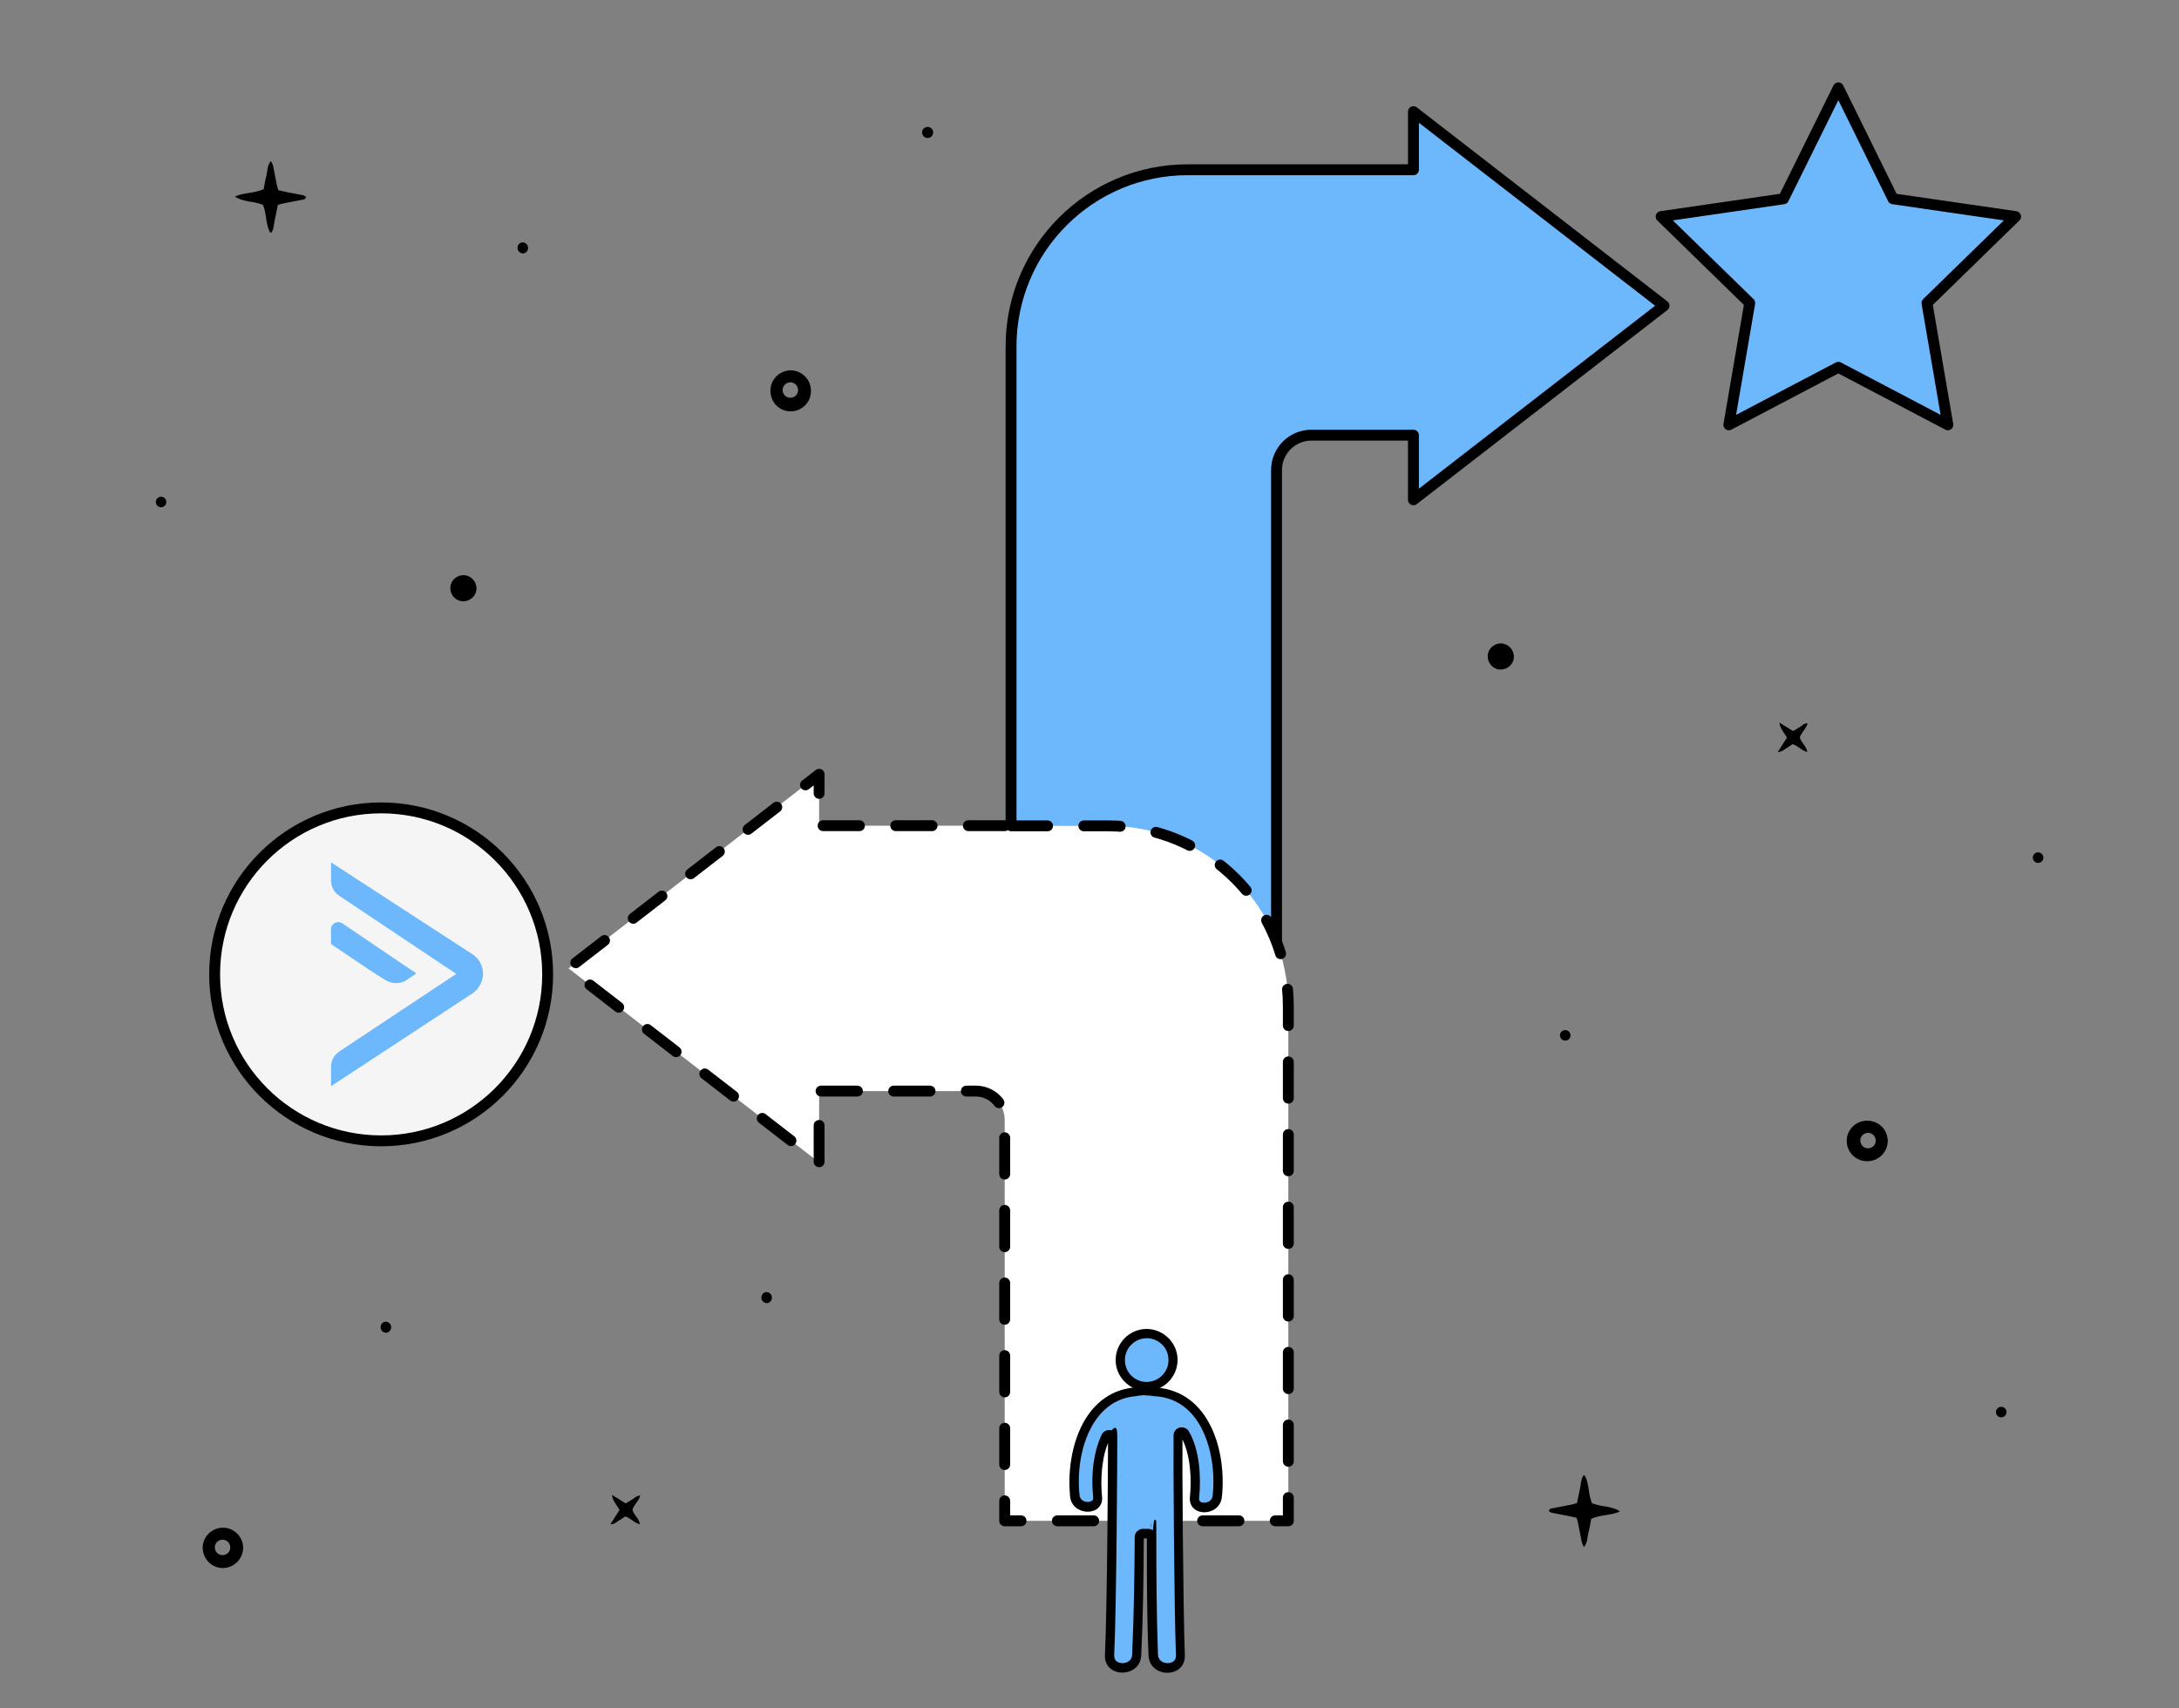 <?xml version="1.0" encoding="UTF-8"?>
<svg xmlns="http://www.w3.org/2000/svg" version="1.1" viewBox="0 0 1200 941">
  <rect x="0" y="0" width="1200" height="941" fill="#808080" stroke="none"/>
  <defs>
    <style>
      .cls-1 {
        fill: #fff;
        stroke-dasharray: 20;
      }

      .cls-1, .cls-2, .cls-3 {
        stroke-linecap: round;
        stroke-linejoin: round;
        stroke-width: 6px;
      }

      .cls-1, .cls-2, .cls-3, .cls-4 {
        stroke: #000;
      }

      .cls-2 {
        fill: #f5f5f5;
      }

      .cls-3, .cls-5 {
        fill: #6db7fc;
      }

      .cls-4 {
        stroke-miterlimit: 10;
      }
    </style>
  </defs>
  <!-- Generator: Adobe Illustrator 28.7.1, SVG Export Plug-In . SVG Version: 1.2.0 Build 142)  -->
  <g>
    <g id="Capa_1">
      <path d="M168.6,108.6c-1.2-1.4-3-1.2-4.6-1.6-1.8-.5-3.8-.7-5.6-1.1l-5.1-1.1c-.4-1.1-.7-2.1-.9-3.2l-2-10.2c-.3-1-.7-1.9-1.2-2.7-2.1,2.4-1.8,5.3-2.4,7.7-.7,2.4-1.1,5.2-1.6,7.8-5,2.3-10.7,1.8-15.8,4q1.8,1.7,7.7,2.8c2.6.3,5.2.9,7.7,1.8,2.1,5,1.4,10.5,3.9,15.2,0,.1.3.1.7.2,1.6-2.2,1.4-5,2-7.5s1.1-5.2,1.6-7.8c1.1-.4,2.2-.7,3.3-.9l9.7-1.9c.9-.1,2.1-.1,2.6-1.6Z"/>
      <path d="M1039.6,628.1h0c-.2-5.9-5-10.7-11-10.8,0,0-.2,0-.3,0-6.2,0-11.2,4.8-11.3,11,0,6.2,4.8,11.2,11,11.3h.7c6.2-.2,11-5.3,10.9-11.4ZM1024.5,628.2c0-2.3,1.9-4.2,4.3-4.2,2.3,0,4.2,1.9,4.2,4.3v.4c-.3,2.3-2.2,3.9-4.5,3.8-2.3-.1-4-2-4-4.3Z"/>
      <path d="M435.1,204h0c-5.9.2-10.7,5-10.8,11,0,0,0,.2,0,.3,0,6.2,4.8,11.2,11,11.3,6.2,0,11.2-4.8,11.3-11v-.7c-.2-6.2-5.3-11-11.4-10.9ZM435.2,219.1c-2.3,0-4.2-1.9-4.2-4.3,0-2.3,1.9-4.2,4.3-4.2h.4c2.3.3,3.9,2.2,3.8,4.5-.1,2.3-2,4-4.3,4Z"/>
      <path d="M122.4,841.5c-5.9.2-10.7,5-10.8,10.9,0,6,4.7,11.1,10.7,11.3,6.1.2,11.3-4.6,11.6-10.7v-.7c-.2-6.1-5.3-11-11.4-10.8ZM122.5,856.6c-2.3,0-4.2-1.9-4.2-4.3,0-2.3,1.9-4.2,4.3-4.2h.4c2.3.3,3.9,2.2,3.8,4.5-.1,2.3-2,4-4.3,4Z"/>
      <path d="M341.2,831.7l-5.1,8c.8-.1,1.7-.3,2.4-.6l5.8-3.8c3,.8,4.9,3.6,8.1,4.3-.4-3.3-3.4-5-4.1-8,.7-2.7,3.4-4.6,4.3-7.8-2,0-3,1.2-4.2,2l-3.8,2.3-7.6-4.7q.4,2.5,1.7,4.4l2.5,3.9h0Z"/>
      <path d="M984.1,406.3l-5.1,8c.8-.1,1.7-.3,2.4-.6l5.8-3.8c3,.8,4.9,3.6,8.1,4.3-.4-3.3-3.4-5-4.1-8,.7-2.7,3.4-4.6,4.3-7.8-2,0-3,1.2-4.2,2l-3.8,2.3-7.6-4.7q.4,2.5,1.7,4.4l2.5,3.9h0Z"/>
      <path d="M852.9,832.2c1.2,1.4,3,1.2,4.6,1.6,1.8.5,3.8.7,5.6,1.1l5.1,1.1c.4,1,.7,2.1.9,3.2l2,10.2c.3,1,.7,1.9,1.2,2.7,2.1-2.4,1.8-5.3,2.4-7.7.7-2.4,1.1-5.2,1.6-7.8,5-2.3,10.7-1.8,15.8-4q-1.8-1.7-7.7-2.8c-2.6-.3-5.2-.9-7.7-1.8-2.1-5-1.4-10.5-3.9-15.2,0,0-.3,0-.7-.2-1.6,2.3-1.4,5-2,7.5-.6,2.5-1.1,5.2-1.6,7.8-1.1.4-2.2.7-3.3.9-3.2.7-6.4,1.2-9.7,1.9-.9.1-2.1.1-2.6,1.6h0Z"/>
      <path d="M511,69.9c-1.7,0-3.1,1.2-3.2,2.9,0,1.7,1.2,3.1,2.9,3.2.1,0,.2,0,.3,0,1.7,0,3-1.5,2.9-3.2,0-1.5-1.3-2.8-2.9-2.9Z"/>
      <path d="M422.2,711.7c-1.7,0-3,1.5-2.9,3.2,0,1.5,1.3,2.8,2.9,2.9,1.7,0,3-1.5,2.9-3.2,0-1.5-1.3-2.8-2.9-2.9Z"/>
      <path d="M212.5,728c-1.7,0-3,1.5-2.9,3.2,0,1.5,1.3,2.8,2.9,2.9,1.7,0,3-1.5,2.9-3.2,0-1.5-1.3-2.8-2.9-2.9Z"/>
      <path d="M287.9,133.5c-1.7,0-3,1.5-2.9,3.2,0,1.5,1.3,2.8,2.9,2.9,1.7,0,3-1.5,2.9-3.2,0-1.5-1.3-2.8-2.9-2.9Z"/>
      <path d="M826.6,354.4c-4,0-7.3,3.1-7.3,7.1,0,4,3.1,7.3,7.1,7.3,4,0,7.3-3.1,7.3-7.1,0,0,0,0,0,0h0c0-4-3.2-7.2-7.1-7.3h0Z"/>
      <path d="M255.3,316.8c-4,0-7.3,3.1-7.3,7.1,0,4,3.1,7.3,7.1,7.3,4,0,7.3-3.1,7.3-7.1,0,0,0,0,0,0h0c0-4-3.2-7.2-7.1-7.3h0Z"/>
      <path d="M864.9,570.5c.1-1.6-1.1-3-2.7-3.1-1.6-.1-3,1.1-3.1,2.7-.1,1.6,1.1,3,2.7,3.1h0c1.6.1,3-1.1,3.1-2.7Z"/>
      <path d="M1125.3,472.6c.1-1.6-1.1-3-2.7-3.1-1.6-.1-3,1.1-3.1,2.7-.1,1.6,1.1,3,2.7,3.1h0c1.6.1,3-1.1,3.1-2.7Z"/>
      <path d="M1105,778c.1-1.6-1.1-3-2.7-3.1s-3,1.1-3.1,2.7c-.1,1.6,1.1,3,2.7,3.1h0c1.6.1,3-1.1,3.1-2.7Z"/>
      <path d="M88.9,273.6c-1.6-.1-3,1.1-3.1,2.7-.1,1.6,1.1,3,2.7,3.1,1.6.1,3-1.1,3.1-2.7h0c.1-1.6-1.1-3-2.7-3.1Z"/>
    </g>
    <g id="_x32_">
      <circle class="cls-2" cx="209.9" cy="536.7" r="91.7"/>
      <path class="cls-3" d="M916.4,168.4l-138-106.9v32h-124.3c-53.7,0-97.3,43.5-97.3,97.3v581.2h146.2V258.9c0-10.6,8.6-19.2,19.2-19.2h56.2v35.6l138-106.9Z"/>
      <path class="cls-1" d="M553.3,454.8h-102.2v-28.3l-138,106.9,138,106.9v-39.3h86.3c8.8,0,15.9,7.1,15.9,15.9v220.8h156.2v-283.5c0-54.9-44.5-99.3-99.3-99.3h-56.8Z"/>
      <g>
        <path class="cls-5" d="M642.5,919.6c-3.6,0-7.7-2.3-7.8-7.2-.8-22.7-.9-45.4-.9-64.7s-.2-1.1-.6-1.5c-.4-.3-.9-.5-1.4-.5h-1.2c-.5,0-.9,0-1.4,0h-.1c-.5,0-1,.2-1.4.5s-.7.9-.7,1.5c-.1,19.1-.4,41.8-1.4,64.7-.1,3.6-2.6,7.2-7.8,7.2s-4.1-.7-5.4-2.1c-1.2-1.2-1.8-2.9-1.7-5,1.3-27.9,1.7-109.9,1.7-119.2s-.6-1.8-1.6-2c-.1,0-.3,0-.5,0-.7,0-1.5.4-1.8,1.1-6,12.1-5,28.2-4.5,32.9.1,1.7-.2,3-1.1,4-.9,1.1-2.6,1.7-4.3,1.7-3.2,0-6.8-2-7.2-6.1-1.3-13,.8-26.3,5.7-36.6,4.1-8.4,12-18.9,26.8-20.6,0,0,.1,0,.2,0,2-.5,4-.7,6.1-.7s3.9.2,5.7.6c0,0,.2,0,.3,0,9,.7,16.6,4.6,22.4,11.5,7,8.4,13.6,24.9,11.3,46.1-.5,4.2-4,6.1-7.2,6.1h0c-1.8,0-3.4-.6-4.4-1.7-.9-1-1.2-2.4-1.1-4.1,1.1-10.5.3-25.3-5.3-34.9-.3-.6-1-1-1.8-1s-.3,0-.5,0c-.9.2-1.5,1-1.5,2-.2,11.7.3,93.4,1.3,121,0,2-.5,3.7-1.7,4.9-1.1,1.4-3.1,2.2-5.3,2.2Z"/>
        <path class="cls-5" d="M631,764.5c-3.9,0-7.6-1.6-10.3-4.3-2.8-2.8-4.3-6.4-4.3-10.3,0-8,6.6-14.5,14.6-14.5,8.1,0,14.6,6.6,14.6,14.7,0,8-6.6,14.5-14.7,14.5h0Z"/>
        <g>
          <path class="cls-4" d="M631.5,736.6h0c3.4,0,6.6,1.4,8.9,3.7,2.4,2.4,3.6,5.5,3.6,8.9,0,6.9-5.7,12.5-12.6,12.5h0c-3.4,0-6.5-1.4-8.8-3.7s-3.6-5.5-3.6-8.9c0-6.9,5.7-12.5,12.6-12.5M631.5,732.5c-9.1,0-16.5,7.4-16.6,16.5s7.4,16.6,16.5,16.7h0c9.1,0,16.5-7.4,16.6-16.5s-7.4-16.6-16.5-16.7h0Z"/>
          <path class="cls-4" d="M630.7,768.1c1.8,0,3.6.2,5.3.5.2,0,.3,0,.5,0,8.5.6,15.6,4.3,21,10.8,4.4,5.3,7.6,12.4,9.5,20.7,1.7,7.6,2.2,15.9,1.3,23.8-.3,3.4-3.4,4.3-5.1,4.3s-2.3-.4-2.8-1c-.5-.5-.7-1.4-.5-2.4,1.1-10.9.3-26.1-5.6-36.1-.7-1.3-2.1-2-3.5-2s-.7,0-1,.1c-1.8.5-3,2-3,3.8-.2,11.7.3,93.5,1.3,121.1,0,1.5-.3,2.6-1.1,3.4-.9.9-2.3,1.5-3.9,1.5-1.6,0-3-.5-4.1-1.4-1.1-.9-1.7-2.2-1.8-3.9-.8-22.7-.9-45.4-.9-64.6s-.5-2.2-1.3-3c-.7-.7-1.8-1.1-2.8-1.1h-1.2c-.4,0-.8,0-1.2,0h-.3c-1,0-2,.4-2.8,1.1-.8.7-1.3,1.8-1.3,3-.1,19.1-.4,41.7-1.4,64.6-.2,5.1-5.3,5.3-5.8,5.3-1.6,0-3-.5-4-1.5-.8-.8-1.1-2-1.1-3.5,1.3-27.9,1.7-110,1.7-119.3s-1.3-3.5-3.1-4c-.3,0-.6-.1-.9-.1-1.5,0-2.9.8-3.6,2.2-1.6,3.2-6.6,15-4.7,34,.1,1.1,0,1.9-.6,2.4-.5.6-1.6,1-2.8,1-1.8,0-4.8-.9-5.1-4.3-1.3-12.6.7-25.5,5.5-35.5,3.8-8,11.3-17.9,25.2-19.4.1,0,.3,0,.5,0,1.8-.4,3.6-.6,5.6-.6M630.7,764.1c-2.2,0-4.5.3-6.6.7-27.6,3.1-36.7,35-34.3,59.4.5,5.3,5,8,9.2,8,4.1,0,8-2.6,7.4-7.9-.9-8.9-.4-22.3,4.3-31.8,0,11.5-.4,91.6-1.7,119.1-.3,6.1,4.3,9.2,9.1,9.2s9.6-3,9.9-9.1c1-21.6,1.3-43.2,1.4-64.8.5,0,1,0,1.5,0h1.2c0,21.6,0,43.2.9,64.8.2,6.1,5.1,9.2,9.9,9.2,4.7,0,9.3-3,9.1-9.1-1-27.6-1.5-109-1.3-120.9,5.6,9.6,6.1,24.2,5.1,33.6-.6,5.3,3.3,8,7.4,8s8.6-2.6,9.2-7.9c2.7-24.9-6.6-57.7-35.6-59.8-2-.4-4.1-.6-6.1-.6h0Z"/>
        </g>
      </g>
      <polygon class="cls-3" points="1012.4 48.4 1042.5 109.5 1110 119.3 1061.2 166.9 1072.7 234 1012.4 202.3 952.1 234 963.6 166.9 914.8 119.3 982.2 109.5 1012.4 48.4"/>
      <g>
        <path class="cls-5" d="M251.2,536.5l-64.4,42.7c-3,2-4.5,5.2-4.5,8.4v10.7l78-51.2c3.5-2.5,5.7-6.5,5.7-10.7s-2-8.2-5.7-10.7l-78-50.7v9.9c0,3.5,1.7,6.7,4.5,8.5l64.4,43Z"/>
        <path class="cls-5" d="M212.4,539.9c3.5,2.2,8,2.2,11.4,0l5.5-3.7-40.8-27.6c-2.5-1.7-6.2,0-6.2,3.2v8.2l21.1,14.2,8.9,5.7Z"/>
      </g>
    </g>
  </g>
</svg>